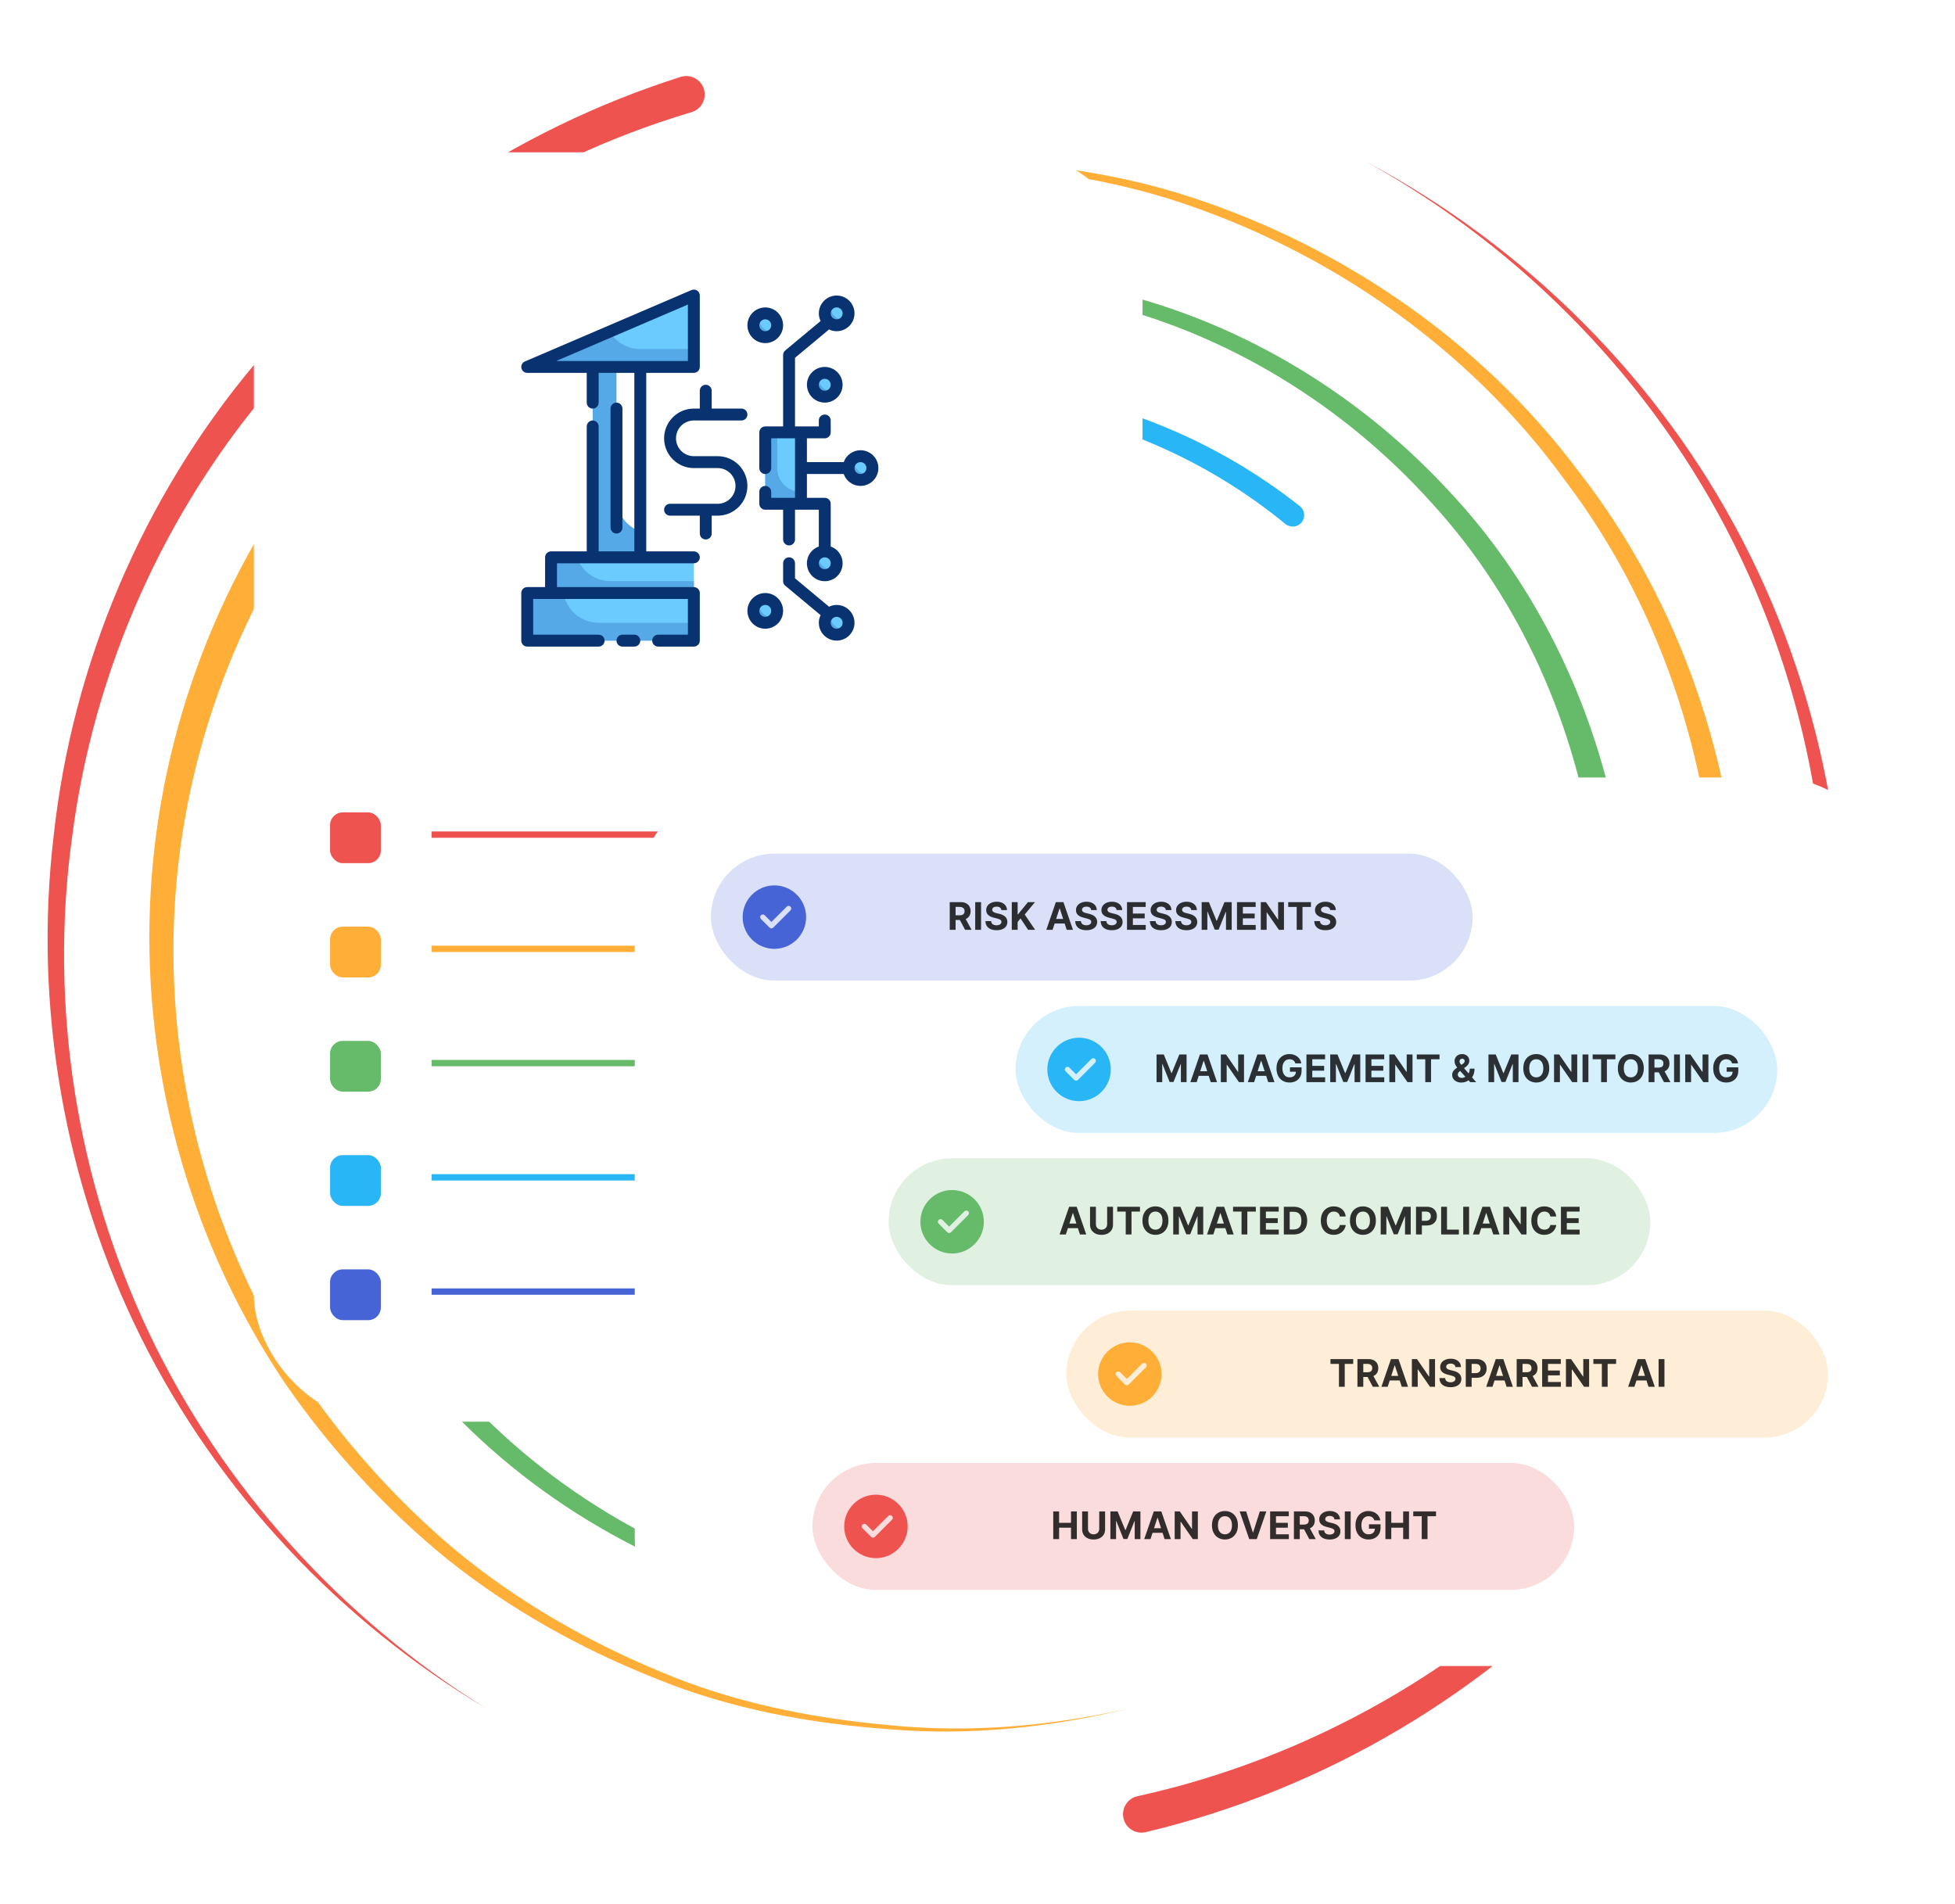 <svg width="616" height="600" viewBox="0 0 616 600" fill="none" xmlns="http://www.w3.org/2000/svg">
<path d="M217.859 35.36C167.305 50.388 121.223 80.321 86.726 120.563C51.953 160.602 29.387 211.2 22.684 264.047C15.437 316.852 24.07 371.786 47.019 420.172C70.039 468.571 107.48 509.997 153.223 538.376C106.98 510.836 68.547 469.926 44.414 421.442C20.344 372.973 10.5 317.36 16.914 263.336C22.781 209.262 44.941 156.891 80.059 114.95C114.875 72.809 162.043 40.856 214.48 24.235C217.539 23.258 220.809 24.958 221.777 28.012C222.754 31.083 221.055 34.34 217.988 35.321C217.969 35.321 217.891 35.348 217.859 35.36Z" fill="#EF5350"/>
<path d="M358.469 566.001C412.715 554.086 463.176 525.321 501.262 484.489C539.687 443.93 564.805 391.012 572.605 335.497C580.976 279.977 571.531 221.931 546.394 171.455C521.269 120.916 480.156 78.513 430.574 51.032C480.613 77.653 522.726 119.502 548.984 170.127C575.254 220.689 585.93 279.469 578.379 336.266C571.379 393.075 546.582 447.876 507.684 490.387C469.141 533.153 417.383 563.961 361.016 577.34C357.891 578.083 354.758 576.161 354.016 573.036C353.269 569.911 355.207 566.774 358.332 566.032C358.351 566.02 358.437 566.012 358.469 566.001Z" fill="#EF5350"/>
<path d="M103.965 153.384C73.957 192.627 56.523 241.377 54.797 290.994C53.047 340.63 66.725 390.689 93.808 432.642C107.565 453.447 124.309 472.252 143.418 488.384C162.707 504.353 184.601 516.99 207.715 526.611C230.809 536.521 255.769 541.455 280.715 543.677C305.762 546.15 331.164 543.923 355.715 538.377C331.262 544.334 305.832 547.017 280.625 544.951C255.516 543.142 230.266 538.611 206.777 528.994C183.262 519.673 160.859 507.252 140.996 491.377C121.309 475.322 103.945 456.462 89.531 435.466C61.163 393.13 46.163 341.978 47.108 290.767C48.016 239.587 65.175 188.669 95.761 147.252C97.433 144.966 100.636 144.47 102.922 146.138C105.207 147.81 105.703 151.013 104.031 153.298C104.023 153.318 103.975 153.377 103.965 153.384Z" fill="#FFAE37"/>
<path d="M494.836 438.662C524.883 397.49 541.476 346.47 540.957 295.212C540.5 244.06 524.348 192.642 493.203 151.494C462.961 109.685 418.555 78.74 369.316 62.947C344.559 55.134 318.601 52.134 292.684 51.736C266.738 52.068 240.801 56.47 216.172 64.873C240.652 56.06 266.582 51.216 292.656 50.459C318.699 50.427 344.922 53.005 370.059 60.498C420.059 75.623 465.723 106.255 497.305 148.416C529.766 189.9 547.312 242.38 548.633 295.127C550.039 347.959 533.789 401.201 503.176 444.619C501.555 446.931 498.351 447.498 496.035 445.877C493.723 444.255 493.152 441.06 494.773 438.74C494.797 438.728 494.824 438.677 494.836 438.662Z" fill="#FFAE37"/>
<path d="M91.504 298.115C91.648 320.017 94.902 341.873 101.426 362.822C107.805 383.853 118.437 403.435 131.211 421.279C156.726 457.244 194.68 483.767 236.641 497.49C278.894 510.369 325.391 510.615 367.461 495.83C409.68 481.677 446.726 453.064 472.285 416.431C447.336 453.474 410.613 482.888 368.184 497.888C325.918 513.513 278.73 514.119 235.359 501.669C192.285 488.377 152.883 461.834 125.937 425.173C112.461 407.002 101.141 386.912 94.172 365.212C87.031 343.599 83.281 320.923 82.766 298.115C82.715 295.701 84.629 293.701 87.043 293.65C89.453 293.591 91.457 295.505 91.504 297.919C91.504 297.935 91.504 297.947 91.504 297.966V298.115Z" fill="#66BB6A"/>
<path d="M502.336 269.978C496.641 229.041 479.309 189.287 451.113 158.494C423.309 127.576 386.133 104.666 345.305 95.205C304.668 85.076 260.898 87.908 221.543 102.81C201.914 110.377 183.43 120.916 166.758 133.837C150.226 146.931 135.613 162.478 123.469 179.794C135.312 162.283 149.68 146.431 166.074 132.986C182.598 119.705 201.047 108.767 220.754 100.767C260.254 85.037 304.629 81.337 346.289 90.947C388.152 99.9 426.738 122.681 455.945 154.08C485.566 185.33 504.348 226.201 510.996 268.794C511.367 271.177 509.734 273.416 507.351 273.787C504.973 274.158 502.734 272.529 502.363 270.142C502.363 270.127 502.351 270.103 502.351 270.095L502.336 269.978Z" fill="#66BB6A"/>
<path d="M163.508 403.552C186.465 433.377 219.59 455.377 256.269 464.685C292.922 474.236 332.684 470.869 367.598 455.916C402.629 440.955 431.98 413.662 450.652 380.349C468.75 346.755 476.035 307.095 469.875 269.119C476.633 306.99 470.012 346.97 452.246 381.209C433.918 415.154 404.59 443.377 369.062 459.224C333.652 475.044 292.93 479.197 254.961 469.951C216.973 460.935 182.234 438.716 157.82 408.013C156.57 406.462 156.824 404.185 158.379 402.935C159.941 401.685 162.219 401.931 163.469 403.494C163.476 403.502 163.496 403.544 163.508 403.552Z" fill="#29B6F6"/>
<path d="M405.019 165.115C380.281 144.822 349.734 131.455 317.766 127.603C285.898 124.048 252.617 128.408 223.469 142.564C208.711 149.197 195.105 158.306 182.949 168.994C170.527 179.451 160.09 192.127 151.223 205.701C133.34 232.947 124.133 265.459 123.469 298.115C123.523 265.459 132.141 232.595 149.687 204.736C158.398 190.857 168.738 177.822 181.141 166.97C193.293 155.896 206.973 146.353 221.902 139.302C251.406 124.302 285.461 119.138 318.391 122.212C351.434 125.576 383.398 138.806 409.559 159.49C411.133 160.72 411.394 162.998 410.156 164.568C408.926 166.13 406.648 166.392 405.078 165.154C405.066 165.142 405.039 165.127 405.019 165.115Z" fill="#29B6F6"/>
<g filter="url(#filter0_d_2526_8871)">
<rect x="80" y="40" width="280" height="400" rx="40" fill="white"/>
<rect x="104" y="392" width="16" height="16" rx="4" fill="#4764D7"/>
<line x1="136" y1="399" x2="336" y2="399" stroke="#4764D7" stroke-width="2"/>
<rect x="104" y="356" width="16" height="16" rx="4" fill="#29B6F6"/>
<line x1="136" y1="363" x2="336" y2="363" stroke="#29B6F6" stroke-width="2"/>
<rect x="104" y="320" width="16" height="16" rx="4" fill="#66BB6A"/>
<line x1="136" y1="327" x2="336" y2="327" stroke="#66BB6A" stroke-width="2"/>
<rect x="104" y="284" width="16" height="16" rx="4" fill="#FFAE37"/>
<line x1="136" y1="291" x2="336" y2="291" stroke="#FFAE37" stroke-width="2"/>
<rect x="104" y="248" width="16" height="16" rx="4" fill="#EF5350"/>
<line x1="136" y1="255" x2="336" y2="255" stroke="#EF5350" stroke-width="2"/>
<path d="M166.125 178.875H218.625V193.875H166.125V178.875Z" fill="#6BCBFF"/>
<path d="M173.625 167.625H218.625V178.875H173.625V167.625Z" fill="#6BCBFF"/>
<path d="M218.625 85.124L166.125 107.625H218.625V85.124Z" fill="#6BCBFF"/>
<path d="M186.75 107.625H201.75V167.625H186.75V107.625Z" fill="white"/>
<path d="M218.625 188.25V193.875H166.125V178.875H177.544C177.983 181.496 179.338 183.876 181.366 185.593C183.395 187.309 185.967 188.251 188.625 188.25H218.625Z" fill="#55A9E6"/>
<path d="M218.625 175.125V178.875H173.625V167.625H181.781C182.552 169.819 183.985 171.719 185.883 173.063C187.781 174.407 190.05 175.127 192.375 175.125H218.625Z" fill="#55A9E6"/>
<path d="M218.625 102V107.625H166.125L192.094 96.506C193.089 98.18 194.502 99.567 196.195 100.53C197.888 101.493 199.802 102 201.75 102H218.625Z" fill="#55A9E6"/>
<path d="M201.75 159.468V167.625H186.75V107.625H194.25V148.875C194.248 151.2 194.968 153.469 196.312 155.367C197.655 157.265 199.556 158.698 201.75 159.468Z" fill="#55A9E6"/>
<path d="M259.875 117C261.946 117 263.625 115.321 263.625 113.25C263.625 111.178 261.946 109.5 259.875 109.5C257.804 109.5 256.125 111.178 256.125 113.25C256.125 115.321 257.804 117 259.875 117Z" fill="#6BCBFF"/>
<path d="M241.125 98.249C243.196 98.249 244.875 96.571 244.875 94.499C244.875 92.428 243.196 90.749 241.125 90.749C239.054 90.749 237.375 92.428 237.375 94.499C237.375 96.571 239.054 98.249 241.125 98.249Z" fill="#6BCBFF"/>
<path d="M241.125 188.25C243.196 188.25 244.875 186.571 244.875 184.5C244.875 182.428 243.196 180.75 241.125 180.75C239.054 180.75 237.375 182.428 237.375 184.5C237.375 186.571 239.054 188.25 241.125 188.25Z" fill="#6BCBFF"/>
<path d="M271.125 143.25C273.196 143.25 274.875 141.571 274.875 139.5C274.875 137.428 273.196 135.75 271.125 135.75C269.054 135.75 267.375 137.428 267.375 139.5C267.375 141.571 269.054 143.25 271.125 143.25Z" fill="#6BCBFF"/>
<path d="M259.875 173.25C261.946 173.25 263.625 171.571 263.625 169.5C263.625 167.428 261.946 165.75 259.875 165.75C257.804 165.75 256.125 167.428 256.125 169.5C256.125 171.571 257.804 173.25 259.875 173.25Z" fill="#6BCBFF"/>
<path d="M263.287 114.787C263.04 115.343 262.661 115.831 262.184 116.208C261.706 116.584 261.144 116.84 260.545 116.951C259.947 117.062 259.331 117.025 258.749 116.845C258.168 116.665 257.64 116.346 257.209 115.915C256.779 115.485 256.46 114.956 256.279 114.375C256.099 113.794 256.063 113.177 256.174 112.579C256.285 111.981 256.54 111.418 256.917 110.941C257.294 110.463 257.781 110.084 258.337 109.837C258.111 110.318 257.996 110.843 258 111.374C258 112.369 258.395 113.323 259.098 114.026C259.802 114.729 260.755 115.124 261.75 115.124C262.281 115.129 262.807 115.013 263.287 114.787Z" fill="#55A9E6"/>
<path d="M244.537 96.037C244.29 96.593 243.911 97.081 243.434 97.457C242.956 97.835 242.394 98.09 241.795 98.201C241.197 98.312 240.581 98.275 239.999 98.095C239.418 97.915 238.89 97.596 238.459 97.165C238.029 96.735 237.71 96.206 237.529 95.625C237.349 95.044 237.313 94.427 237.424 93.829C237.535 93.231 237.79 92.668 238.167 92.191C238.544 91.713 239.031 91.334 239.587 91.087C239.361 91.568 239.246 92.093 239.25 92.624C239.25 93.619 239.645 94.573 240.348 95.276C241.052 95.979 242.005 96.374 243 96.374C243.531 96.379 244.057 96.263 244.537 96.037Z" fill="#55A9E6"/>
<path d="M244.537 186.037C244.29 186.593 243.911 187.081 243.434 187.458C242.956 187.834 242.394 188.09 241.795 188.201C241.197 188.312 240.581 188.275 239.999 188.095C239.418 187.915 238.89 187.596 238.459 187.165C238.029 186.735 237.71 186.206 237.529 185.625C237.349 185.044 237.313 184.427 237.424 183.829C237.535 183.231 237.79 182.668 238.167 182.191C238.544 181.713 239.031 181.334 239.587 181.087C239.361 181.568 239.246 182.093 239.25 182.624C239.25 183.619 239.645 184.573 240.348 185.276C241.052 185.979 242.005 186.374 243 186.374C243.531 186.379 244.057 186.263 244.537 186.037Z" fill="#55A9E6"/>
<path d="M274.537 141.037C274.29 141.593 273.911 142.081 273.434 142.458C272.956 142.834 272.394 143.09 271.795 143.201C271.197 143.312 270.581 143.275 269.999 143.095C269.418 142.915 268.89 142.596 268.459 142.165C268.029 141.735 267.71 141.206 267.529 140.625C267.349 140.044 267.313 139.427 267.424 138.829C267.535 138.231 267.79 137.668 268.167 137.191C268.544 136.713 269.031 136.334 269.587 136.087C269.361 136.568 269.246 137.093 269.25 137.624C269.25 138.619 269.645 139.573 270.348 140.276C271.052 140.979 272.005 141.374 273 141.374C273.531 141.379 274.057 141.263 274.537 141.037Z" fill="#55A9E6"/>
<path d="M263.287 171.037C263.04 171.593 262.661 172.081 262.184 172.458C261.706 172.834 261.144 173.09 260.545 173.201C259.947 173.312 259.331 173.275 258.749 173.095C258.168 172.915 257.64 172.596 257.209 172.165C256.779 171.735 256.46 171.206 256.279 170.625C256.099 170.044 256.063 169.427 256.174 168.829C256.285 168.231 256.54 167.668 256.917 167.191C257.294 166.713 257.781 166.334 258.337 166.087C258.111 166.568 257.996 167.093 258 167.624C258 168.619 258.395 169.573 259.098 170.276C259.802 170.979 260.755 171.374 261.75 171.374C262.281 171.379 262.807 171.263 263.287 171.037Z" fill="#55A9E6"/>
<path d="M241.125 128.25H252.375V150.75H241.125V128.25Z" fill="#6BCBFF"/>
<path d="M252.375 147V150.75H241.125V128.25H244.875V139.5C244.875 141.489 245.665 143.396 247.072 144.803C248.478 146.209 250.386 147 252.375 147Z" fill="#55A9E6"/>
<path d="M263.625 192C265.696 192 267.375 190.321 267.375 188.25C267.375 186.178 265.696 184.5 263.625 184.5C261.554 184.5 259.875 186.178 259.875 188.25C259.875 190.321 261.554 192 263.625 192Z" fill="#6BCBFF"/>
<path d="M267.037 189.787C266.79 190.343 266.411 190.831 265.934 191.208C265.456 191.584 264.894 191.84 264.295 191.951C263.697 192.062 263.081 192.025 262.499 191.845C261.918 191.665 261.39 191.346 260.959 190.915C260.529 190.485 260.21 189.956 260.029 189.375C259.849 188.794 259.813 188.177 259.924 187.579C260.035 186.981 260.29 186.418 260.667 185.941C261.044 185.463 261.531 185.084 262.087 184.837C261.861 185.318 261.746 185.843 261.75 186.374C261.75 187.369 262.145 188.323 262.848 189.026C263.552 189.729 264.505 190.124 265.5 190.124C266.031 190.129 266.557 190.013 267.037 189.787Z" fill="#55A9E6"/>
<path d="M263.625 94.499C265.696 94.499 267.375 92.821 267.375 90.749C267.375 88.678 265.696 86.999 263.625 86.999C261.554 86.999 259.875 88.678 259.875 90.749C259.875 92.821 261.554 94.499 263.625 94.499Z" fill="#6BCBFF"/>
<path d="M267.037 92.287C266.79 92.843 266.411 93.331 265.934 93.707C265.456 94.085 264.894 94.34 264.295 94.451C263.697 94.562 263.081 94.525 262.499 94.345C261.918 94.165 261.39 93.846 260.959 93.415C260.529 92.985 260.21 92.456 260.029 91.875C259.849 91.294 259.813 90.677 259.924 90.079C260.035 89.481 260.29 88.918 260.667 88.441C261.044 87.963 261.531 87.584 262.087 87.337C261.861 87.818 261.746 88.343 261.75 88.874C261.75 89.869 262.145 90.823 262.848 91.526C263.552 92.229 264.505 92.624 265.5 92.624C266.031 92.629 266.557 92.513 267.037 92.287Z" fill="#55A9E6"/>
<path d="M199.875 191.999H196.125C195.628 191.999 195.151 192.197 194.799 192.548C194.448 192.9 194.25 193.377 194.25 193.874C194.25 194.371 194.448 194.848 194.799 195.2C195.151 195.551 195.628 195.749 196.125 195.749H199.875C200.372 195.749 200.849 195.551 201.201 195.2C201.552 194.848 201.75 194.371 201.75 193.874C201.75 193.377 201.552 192.9 201.201 192.548C200.849 192.197 200.372 191.999 199.875 191.999Z" fill="#093370"/>
<path d="M218.625 169.499C219.122 169.499 219.599 169.302 219.951 168.95C220.302 168.598 220.5 168.121 220.5 167.624C220.5 167.127 220.302 166.65 219.951 166.298C219.599 165.947 219.122 165.749 218.625 165.749H203.625V109.499H218.625C219.122 109.499 219.599 109.302 219.951 108.95C220.302 108.598 220.5 108.121 220.5 107.624V85.124C220.5 84.814 220.423 84.509 220.276 84.236C220.128 83.963 219.916 83.73 219.657 83.559C219.398 83.389 219.101 83.285 218.792 83.257C218.483 83.23 218.172 83.279 217.887 83.401L165.387 105.901C164.99 106.072 164.665 106.374 164.465 106.756C164.265 107.139 164.204 107.578 164.29 108.001C164.377 108.424 164.607 108.804 164.941 109.076C165.275 109.349 165.694 109.499 166.125 109.499H184.875V118.874C184.875 119.371 185.073 119.848 185.424 120.2C185.776 120.552 186.253 120.749 186.75 120.749C187.247 120.749 187.724 120.552 188.076 120.2C188.427 119.848 188.625 119.371 188.625 118.874V109.499H199.875V165.749H188.625V126.374C188.625 125.877 188.427 125.4 188.076 125.048C187.724 124.697 187.247 124.499 186.75 124.499C186.253 124.499 185.776 124.697 185.424 125.048C185.073 125.4 184.875 125.877 184.875 126.374V165.749H173.625C173.128 165.749 172.651 165.947 172.299 166.298C171.948 166.65 171.75 167.127 171.75 167.624V176.999H166.125C165.628 176.999 165.151 177.197 164.799 177.548C164.448 177.9 164.25 178.377 164.25 178.874V193.874C164.25 194.371 164.448 194.848 164.799 195.2C165.151 195.552 165.628 195.749 166.125 195.749H188.625C189.122 195.749 189.599 195.552 189.951 195.2C190.302 194.848 190.5 194.371 190.5 193.874C190.5 193.377 190.302 192.9 189.951 192.548C189.599 192.197 189.122 191.999 188.625 191.999H168V180.749H216.75V191.999H207.375C206.878 191.999 206.401 192.197 206.049 192.548C205.698 192.9 205.5 193.377 205.5 193.874C205.5 194.371 205.698 194.848 206.049 195.2C206.401 195.552 206.878 195.749 207.375 195.749H218.625C219.122 195.749 219.599 195.552 219.951 195.2C220.302 194.848 220.5 194.371 220.5 193.874V178.874C220.5 178.377 220.302 177.9 219.951 177.548C219.599 177.197 219.122 176.999 218.625 176.999H175.5V169.499H218.625ZM175.266 105.749L216.75 87.967V105.749H175.266Z" fill="#093370"/>
<path d="M226.125 135.749H218.625C217.133 135.749 215.702 135.156 214.648 134.101C213.593 133.047 213 131.616 213 130.124C213 128.632 213.593 127.201 214.648 126.147C215.702 125.092 217.133 124.499 218.625 124.499H233.625C234.122 124.499 234.599 124.301 234.951 123.95C235.302 123.598 235.5 123.121 235.5 122.624C235.5 122.127 235.302 121.65 234.951 121.298C234.599 120.947 234.122 120.749 233.625 120.749H224.25V115.124C224.25 114.627 224.052 114.15 223.701 113.798C223.349 113.447 222.872 113.249 222.375 113.249C221.878 113.249 221.401 113.447 221.049 113.798C220.698 114.15 220.5 114.627 220.5 115.124V120.749H218.625C216.139 120.749 213.754 121.737 211.996 123.495C210.238 125.253 209.25 127.638 209.25 130.124C209.25 132.61 210.238 134.995 211.996 136.753C213.754 138.511 216.139 139.499 218.625 139.499H226.125C227.617 139.499 229.048 140.092 230.102 141.147C231.157 142.201 231.75 143.632 231.75 145.124C231.75 146.616 231.157 148.047 230.102 149.101C229.048 150.156 227.617 150.749 226.125 150.749H211.125C210.628 150.749 210.151 150.947 209.799 151.298C209.448 151.65 209.25 152.127 209.25 152.624C209.25 153.121 209.448 153.598 209.799 153.95C210.151 154.301 210.628 154.499 211.125 154.499H220.5V160.124C220.5 160.621 220.698 161.098 221.049 161.45C221.401 161.801 221.878 161.999 222.375 161.999C222.872 161.999 223.349 161.801 223.701 161.45C224.052 161.098 224.25 160.621 224.25 160.124V154.499H226.125C228.611 154.499 230.996 153.511 232.754 151.753C234.512 149.995 235.5 147.61 235.5 145.124C235.5 142.638 234.512 140.253 232.754 138.495C230.996 136.737 228.611 135.749 226.125 135.749Z" fill="#093370"/>
<path d="M196.125 158.249V120.749C196.125 120.252 195.927 119.775 195.576 119.423C195.224 119.072 194.747 118.874 194.25 118.874C193.753 118.874 193.276 119.072 192.924 119.423C192.573 119.775 192.375 120.252 192.375 120.749V158.249C192.375 158.746 192.573 159.223 192.924 159.575C193.276 159.926 193.753 160.124 194.25 160.124C194.747 160.124 195.224 159.926 195.576 159.575C195.927 159.223 196.125 158.746 196.125 158.249Z" fill="#093370"/>
<path d="M254.25 113.249C254.25 114.362 254.58 115.449 255.198 116.374C255.816 117.299 256.695 118.02 257.722 118.446C258.75 118.872 259.881 118.983 260.972 118.766C262.064 118.549 263.066 118.013 263.852 117.226C264.639 116.44 265.175 115.438 265.392 114.346C265.609 113.255 265.498 112.124 265.072 111.096C264.646 110.069 263.925 109.19 263 108.572C262.075 107.954 260.988 107.624 259.875 107.624C258.383 107.624 256.952 108.217 255.898 109.272C254.843 110.326 254.25 111.757 254.25 113.249ZM261.75 113.249C261.75 113.62 261.64 113.982 261.434 114.291C261.228 114.599 260.935 114.839 260.593 114.981C260.25 115.123 259.873 115.16 259.509 115.088C259.145 115.016 258.811 114.837 258.549 114.575C258.287 114.313 258.108 113.979 258.036 113.615C257.964 113.251 258.001 112.874 258.143 112.531C258.285 112.189 258.525 111.896 258.833 111.69C259.142 111.484 259.504 111.374 259.875 111.374C260.372 111.374 260.849 111.572 261.201 111.923C261.552 112.275 261.75 112.752 261.75 113.249Z" fill="#093370"/>
<path d="M241.125 100.124C242.238 100.124 243.325 99.794 244.25 99.176C245.175 98.558 245.896 97.68 246.322 96.652C246.748 95.624 246.859 94.493 246.642 93.402C246.425 92.311 245.889 91.308 245.102 90.522C244.316 89.735 243.314 89.199 242.222 88.982C241.131 88.765 240 88.876 238.972 89.302C237.945 89.728 237.066 90.449 236.448 91.374C235.83 92.299 235.5 93.386 235.5 94.499C235.5 95.991 236.093 97.422 237.148 98.477C238.202 99.531 239.633 100.124 241.125 100.124ZM241.125 92.624C241.496 92.624 241.858 92.734 242.167 92.94C242.475 93.146 242.715 93.439 242.857 93.781C242.999 94.124 243.036 94.501 242.964 94.865C242.892 95.228 242.713 95.563 242.451 95.825C242.189 96.087 241.855 96.266 241.491 96.338C241.127 96.41 240.75 96.373 240.407 96.231C240.065 96.089 239.772 95.849 239.566 95.541C239.36 95.232 239.25 94.87 239.25 94.499C239.25 94.002 239.448 93.525 239.799 93.173C240.151 92.822 240.628 92.624 241.125 92.624Z" fill="#093370"/>
<path d="M241.125 178.874C240.012 178.874 238.925 179.204 238 179.822C237.075 180.44 236.354 181.319 235.928 182.346C235.502 183.374 235.391 184.505 235.608 185.596C235.825 186.688 236.361 187.69 237.148 188.476C237.934 189.263 238.936 189.799 240.028 190.016C241.119 190.233 242.25 190.122 243.278 189.696C244.305 189.27 245.184 188.549 245.802 187.624C246.42 186.699 246.75 185.612 246.75 184.499C246.75 183.007 246.157 181.576 245.102 180.522C244.048 179.467 242.617 178.874 241.125 178.874ZM241.125 186.374C240.754 186.374 240.392 186.264 240.083 186.058C239.775 185.852 239.535 185.559 239.393 185.217C239.251 184.874 239.214 184.497 239.286 184.133C239.358 183.77 239.537 183.435 239.799 183.173C240.061 182.911 240.395 182.732 240.759 182.66C241.123 182.588 241.5 182.625 241.843 182.767C242.185 182.909 242.478 183.149 242.684 183.457C242.89 183.766 243 184.128 243 184.499C243 184.996 242.802 185.473 242.451 185.825C242.099 186.176 241.622 186.374 241.125 186.374Z" fill="#093370"/>
<path d="M271.125 133.874C269.966 133.879 268.836 134.242 267.891 134.913C266.946 135.584 266.231 136.531 265.845 137.624H254.25V130.124H259.875C260.372 130.124 260.849 129.926 261.201 129.575C261.552 129.223 261.75 128.746 261.75 128.249V124.499C261.75 124.002 261.552 123.525 261.201 123.173C260.849 122.822 260.372 122.624 259.875 122.624C259.378 122.624 258.901 122.822 258.549 123.173C258.198 123.525 258 124.002 258 124.499V126.374H250.5V104.753L261.077 95.94C261.117 95.895 261.155 95.847 261.19 95.797C261.947 96.172 262.78 96.369 263.625 96.374C264.738 96.374 265.825 96.044 266.75 95.426C267.675 94.808 268.396 93.93 268.822 92.902C269.248 91.874 269.359 90.743 269.142 89.652C268.925 88.561 268.389 87.558 267.602 86.772C266.816 85.985 265.814 85.449 264.722 85.232C263.631 85.015 262.5 85.126 261.472 85.552C260.445 85.978 259.566 86.699 258.948 87.624C258.33 88.549 258 89.636 258 90.749C258.004 91.582 258.196 92.404 258.56 93.154L247.425 102.433C247.214 102.609 247.044 102.829 246.927 103.078C246.81 103.327 246.75 103.599 246.75 103.874V126.374H241.125C240.628 126.374 240.151 126.572 239.799 126.923C239.448 127.275 239.25 127.752 239.25 128.249V139.499C239.25 139.996 239.448 140.473 239.799 140.825C240.151 141.176 240.628 141.374 241.125 141.374C241.622 141.374 242.099 141.176 242.451 140.825C242.802 140.473 243 139.996 243 139.499V130.124H250.5V148.874H243V146.999C243 146.502 242.802 146.025 242.451 145.673C242.099 145.322 241.622 145.124 241.125 145.124C240.628 145.124 240.151 145.322 239.799 145.673C239.448 146.025 239.25 146.502 239.25 146.999V150.749C239.25 151.246 239.448 151.723 239.799 152.075C240.151 152.426 240.628 152.624 241.125 152.624H246.75V161.999C246.75 162.496 246.948 162.973 247.299 163.325C247.651 163.676 248.128 163.874 248.625 163.874C249.122 163.874 249.599 163.676 249.951 163.325C250.302 162.973 250.5 162.496 250.5 161.999V152.624H258V164.219C256.749 164.661 255.695 165.531 255.023 166.676C254.352 167.82 254.107 169.165 254.331 170.473C254.555 171.781 255.235 172.967 256.249 173.822C257.264 174.678 258.548 175.147 259.875 175.147C261.202 175.147 262.486 174.678 263.501 173.822C264.515 172.967 265.195 171.781 265.419 170.473C265.643 169.165 265.398 167.82 264.727 166.676C264.055 165.531 263.001 164.661 261.75 164.219V150.749C261.75 150.252 261.552 149.775 261.201 149.423C260.849 149.072 260.372 148.874 259.875 148.874H254.25V141.374H265.845C266.189 142.347 266.794 143.207 267.594 143.859C268.394 144.511 269.358 144.931 270.381 145.071C271.403 145.212 272.445 145.069 273.391 144.657C274.338 144.245 275.153 143.581 275.747 142.737C276.341 141.893 276.692 140.902 276.76 139.872C276.829 138.842 276.613 137.813 276.135 136.898C275.658 135.983 274.938 135.216 274.054 134.683C273.171 134.15 272.157 133.87 271.125 133.874ZM263.625 88.874C263.996 88.874 264.358 88.984 264.667 89.19C264.975 89.396 265.215 89.689 265.357 90.031C265.499 90.374 265.536 90.751 265.464 91.115C265.392 91.478 265.213 91.813 264.951 92.075C264.689 92.337 264.355 92.516 263.991 92.588C263.627 92.66 263.25 92.623 262.907 92.481C262.565 92.339 262.272 92.099 262.066 91.791C261.86 91.482 261.75 91.12 261.75 90.749C261.75 90.252 261.948 89.775 262.299 89.423C262.651 89.072 263.128 88.874 263.625 88.874ZM259.875 171.374C259.504 171.374 259.142 171.264 258.833 171.058C258.525 170.852 258.285 170.559 258.143 170.217C258.001 169.874 257.964 169.497 258.036 169.133C258.108 168.77 258.287 168.435 258.549 168.173C258.811 167.911 259.145 167.732 259.509 167.66C259.873 167.588 260.25 167.625 260.593 167.767C260.935 167.909 261.228 168.149 261.434 168.457C261.64 168.766 261.75 169.128 261.75 169.499C261.75 169.996 261.552 170.473 261.201 170.825C260.849 171.176 260.372 171.374 259.875 171.374ZM271.125 141.374C270.754 141.374 270.392 141.264 270.083 141.058C269.775 140.852 269.535 140.559 269.393 140.217C269.251 139.874 269.214 139.497 269.286 139.133C269.358 138.77 269.537 138.435 269.799 138.173C270.061 137.911 270.395 137.732 270.759 137.66C271.123 137.588 271.5 137.625 271.843 137.767C272.185 137.909 272.478 138.149 272.684 138.457C272.89 138.766 273 139.128 273 139.499C273 139.996 272.802 140.473 272.451 140.825C272.099 141.176 271.622 141.374 271.125 141.374Z" fill="#093370"/>
<path d="M263.625 182.624C262.78 182.629 261.947 182.826 261.19 183.201C261.148 183.156 261.124 183.1 261.077 183.058L250.5 174.245V169.499C250.5 169.002 250.302 168.525 249.951 168.173C249.599 167.822 249.122 167.624 248.625 167.624C248.128 167.624 247.651 167.822 247.299 168.173C246.948 168.525 246.75 169.002 246.75 169.499V175.124C246.75 175.399 246.81 175.671 246.927 175.92C247.044 176.169 247.214 176.389 247.425 176.565L258.56 185.844C258.196 186.594 258.004 187.416 258 188.249C258 189.362 258.33 190.449 258.948 191.374C259.566 192.299 260.445 193.02 261.472 193.446C262.5 193.872 263.631 193.983 264.722 193.766C265.814 193.549 266.816 193.013 267.602 192.226C268.389 191.44 268.925 190.438 269.142 189.346C269.359 188.255 269.248 187.124 268.822 186.096C268.396 185.069 267.675 184.19 266.75 183.572C265.825 182.954 264.738 182.624 263.625 182.624ZM263.625 190.124C263.254 190.124 262.892 190.014 262.583 189.808C262.275 189.602 262.035 189.309 261.893 188.967C261.751 188.624 261.714 188.247 261.786 187.883C261.858 187.52 262.037 187.185 262.299 186.923C262.561 186.661 262.895 186.482 263.259 186.41C263.623 186.338 264 186.375 264.343 186.517C264.685 186.659 264.978 186.899 265.184 187.207C265.39 187.516 265.5 187.878 265.5 188.249C265.5 188.746 265.302 189.223 264.951 189.575C264.599 189.926 264.122 190.124 263.625 190.124Z" fill="#093370"/>
</g>
<g filter="url(#filter1_d_2526_8871)">
<rect x="200" y="240" width="400" height="280" rx="40" fill="white"/>
<g clip-path="url(#clip0_2526_8871)">
<rect opacity="0.2" x="224" y="264" width="240" height="40" fill="#4764D7"/>
<path fill-rule="evenodd" clip-rule="evenodd" d="M234 284C234 278.486 238.486 274 244 274C249.514 274 254 278.486 254 284C254 289.514 249.514 294 244 294C238.486 294 234 289.514 234 284ZM243.652 287.297L249.068 281.881C249.394 281.555 249.394 281.028 249.068 280.703C248.742 280.377 248.216 280.377 247.89 280.703L243.062 285.53L240.943 283.411C240.617 283.085 240.091 283.085 239.765 283.411C239.439 283.737 239.439 284.263 239.765 284.589L242.473 287.297C242.636 287.46 242.849 287.542 243.062 287.542C243.276 287.542 243.489 287.46 243.652 287.297Z" fill="#4764D7"/>
<path d="M299.253 288V279.273H302.696C303.355 279.273 303.917 279.391 304.383 279.626C304.852 279.859 305.209 280.19 305.453 280.619C305.7 281.045 305.824 281.547 305.824 282.124C305.824 282.703 305.699 283.202 305.449 283.619C305.199 284.034 304.836 284.352 304.362 284.574C303.89 284.795 303.319 284.906 302.649 284.906H300.344V283.423H302.351C302.703 283.423 302.996 283.375 303.229 283.278C303.461 283.182 303.635 283.037 303.748 282.844C303.865 282.651 303.923 282.411 303.923 282.124C303.923 281.834 303.865 281.589 303.748 281.391C303.635 281.192 303.46 281.041 303.224 280.939C302.991 280.834 302.697 280.781 302.342 280.781H301.098V288H299.253ZM303.966 284.028L306.135 288H304.098L301.976 284.028H303.966ZM309.123 279.273V288H307.278V279.273H309.123ZM315.525 281.783C315.491 281.439 315.345 281.172 315.086 280.982C314.828 280.791 314.477 280.696 314.034 280.696C313.733 280.696 313.478 280.739 313.271 280.824C313.064 280.906 312.905 281.021 312.794 281.169C312.686 281.317 312.632 281.484 312.632 281.672C312.626 281.828 312.659 281.964 312.73 282.081C312.804 282.197 312.905 282.298 313.032 282.384C313.16 282.466 313.308 282.538 313.476 282.601C313.643 282.661 313.822 282.712 314.013 282.754L314.797 282.942C315.177 283.027 315.527 283.141 315.845 283.283C316.163 283.425 316.439 283.599 316.672 283.807C316.905 284.014 317.085 284.259 317.213 284.54C317.344 284.821 317.41 285.143 317.413 285.507C317.41 286.041 317.274 286.504 317.004 286.896C316.737 287.286 316.351 287.588 315.845 287.804C315.342 288.017 314.736 288.124 314.025 288.124C313.321 288.124 312.707 288.016 312.184 287.8C311.665 287.584 311.258 287.264 310.966 286.841C310.676 286.415 310.524 285.888 310.51 285.26H312.295C312.315 285.553 312.399 285.797 312.547 285.993C312.697 286.186 312.897 286.332 313.147 286.432C313.4 286.528 313.686 286.577 314.004 286.577C314.317 286.577 314.588 286.531 314.818 286.44C315.051 286.349 315.231 286.223 315.359 286.061C315.487 285.899 315.551 285.713 315.551 285.503C315.551 285.307 315.493 285.142 315.376 285.009C315.263 284.875 315.095 284.761 314.873 284.668C314.655 284.574 314.386 284.489 314.068 284.412L313.118 284.173C312.382 283.994 311.801 283.714 311.375 283.334C310.949 282.953 310.737 282.44 310.74 281.795C310.737 281.267 310.878 280.805 311.162 280.411C311.449 280.016 311.842 279.707 312.342 279.486C312.842 279.264 313.41 279.153 314.047 279.153C314.694 279.153 315.26 279.264 315.743 279.486C316.228 279.707 316.606 280.016 316.876 280.411C317.146 280.805 317.285 281.263 317.294 281.783H315.525ZM318.804 288V279.273H320.649V283.121H320.764L323.905 279.273H326.117L322.878 283.18L326.155 288H323.948L321.557 284.412L320.649 285.52V288H318.804ZM331.659 288H329.682L332.695 279.273H335.073L338.081 288H336.104L333.918 281.267H333.85L331.659 288ZM331.536 284.57H336.206V286.01H331.536V284.57ZM343.817 281.783C343.783 281.439 343.636 281.172 343.378 280.982C343.119 280.791 342.768 280.696 342.325 280.696C342.024 280.696 341.77 280.739 341.562 280.824C341.355 280.906 341.196 281.021 341.085 281.169C340.977 281.317 340.923 281.484 340.923 281.672C340.918 281.828 340.95 281.964 341.021 282.081C341.095 282.197 341.196 282.298 341.324 282.384C341.452 282.466 341.599 282.538 341.767 282.601C341.935 282.661 342.114 282.712 342.304 282.754L343.088 282.942C343.469 283.027 343.818 283.141 344.136 283.283C344.455 283.425 344.73 283.599 344.963 283.807C345.196 284.014 345.376 284.259 345.504 284.54C345.635 284.821 345.702 285.143 345.705 285.507C345.702 286.041 345.565 286.504 345.295 286.896C345.028 287.286 344.642 287.588 344.136 287.804C343.633 288.017 343.027 288.124 342.317 288.124C341.612 288.124 340.999 288.016 340.476 287.8C339.956 287.584 339.55 287.264 339.257 286.841C338.967 286.415 338.815 285.888 338.801 285.26H340.587C340.607 285.553 340.69 285.797 340.838 285.993C340.989 286.186 341.189 286.332 341.439 286.432C341.692 286.528 341.977 286.577 342.295 286.577C342.608 286.577 342.879 286.531 343.109 286.44C343.342 286.349 343.523 286.223 343.651 286.061C343.778 285.899 343.842 285.713 343.842 285.503C343.842 285.307 343.784 285.142 343.668 285.009C343.554 284.875 343.386 284.761 343.165 284.668C342.946 284.574 342.678 284.489 342.359 284.412L341.409 284.173C340.673 283.994 340.092 283.714 339.666 283.334C339.24 282.953 339.028 282.44 339.031 281.795C339.028 281.267 339.169 280.805 339.453 280.411C339.74 280.016 340.133 279.707 340.633 279.486C341.133 279.264 341.702 279.153 342.338 279.153C342.986 279.153 343.551 279.264 344.034 279.486C344.52 279.707 344.898 280.016 345.168 280.411C345.437 280.805 345.577 281.263 345.585 281.783H343.817ZM351.83 281.783C351.796 281.439 351.65 281.172 351.391 280.982C351.133 280.791 350.782 280.696 350.339 280.696C350.037 280.696 349.783 280.739 349.576 280.824C349.368 280.906 349.209 281.021 349.098 281.169C348.991 281.317 348.937 281.484 348.937 281.672C348.931 281.828 348.964 281.964 349.035 282.081C349.108 282.197 349.209 282.298 349.337 282.384C349.465 282.466 349.613 282.538 349.78 282.601C349.948 282.661 350.127 282.712 350.317 282.754L351.101 282.942C351.482 283.027 351.831 283.141 352.15 283.283C352.468 283.425 352.743 283.599 352.976 283.807C353.209 284.014 353.39 284.259 353.518 284.54C353.648 284.821 353.715 285.143 353.718 285.507C353.715 286.041 353.579 286.504 353.309 286.896C353.042 287.286 352.655 287.588 352.15 287.804C351.647 288.017 351.04 288.124 350.33 288.124C349.625 288.124 349.012 288.016 348.489 287.8C347.969 287.584 347.563 287.264 347.27 286.841C346.981 286.415 346.829 285.888 346.814 285.26H348.6C348.62 285.553 348.704 285.797 348.851 285.993C349.002 286.186 349.202 286.332 349.452 286.432C349.705 286.528 349.991 286.577 350.309 286.577C350.621 286.577 350.893 286.531 351.123 286.44C351.356 286.349 351.536 286.223 351.664 286.061C351.792 285.899 351.856 285.713 351.856 285.503C351.856 285.307 351.797 285.142 351.681 285.009C351.567 284.875 351.4 284.761 351.178 284.668C350.959 284.574 350.691 284.489 350.373 284.412L349.422 284.173C348.687 283.994 348.106 283.714 347.679 283.334C347.253 282.953 347.042 282.44 347.044 281.795C347.042 281.267 347.182 280.805 347.466 280.411C347.753 280.016 348.147 279.707 348.647 279.486C349.147 279.264 349.715 279.153 350.351 279.153C350.999 279.153 351.564 279.264 352.047 279.486C352.533 279.707 352.911 280.016 353.181 280.411C353.451 280.805 353.59 281.263 353.598 281.783H351.83ZM355.109 288V279.273H360.99V280.794H356.954V282.874H360.687V284.395H356.954V286.479H361.007V288H355.109ZM367.341 281.783C367.307 281.439 367.161 281.172 366.902 280.982C366.643 280.791 366.293 280.696 365.849 280.696C365.548 280.696 365.294 280.739 365.087 280.824C364.879 280.906 364.72 281.021 364.609 281.169C364.501 281.317 364.447 281.484 364.447 281.672C364.442 281.828 364.474 281.964 364.545 282.081C364.619 282.197 364.72 282.298 364.848 282.384C364.976 282.466 365.124 282.538 365.291 282.601C365.459 282.661 365.638 282.712 365.828 282.754L366.612 282.942C366.993 283.027 367.342 283.141 367.661 283.283C367.979 283.425 368.254 283.599 368.487 283.807C368.72 284.014 368.901 284.259 369.028 284.54C369.159 284.821 369.226 285.143 369.229 285.507C369.226 286.041 369.09 286.504 368.82 286.896C368.553 287.286 368.166 287.588 367.661 287.804C367.158 288.017 366.551 288.124 365.841 288.124C365.136 288.124 364.523 288.016 364 287.8C363.48 287.584 363.074 287.264 362.781 286.841C362.492 286.415 362.34 285.888 362.325 285.26H364.111C364.131 285.553 364.215 285.797 364.362 285.993C364.513 286.186 364.713 286.332 364.963 286.432C365.216 286.528 365.501 286.577 365.82 286.577C366.132 286.577 366.403 286.531 366.634 286.44C366.867 286.349 367.047 286.223 367.175 286.061C367.303 285.899 367.367 285.713 367.367 285.503C367.367 285.307 367.308 285.142 367.192 285.009C367.078 284.875 366.911 284.761 366.689 284.668C366.47 284.574 366.202 284.489 365.884 284.412L364.933 284.173C364.197 283.994 363.617 283.714 363.19 283.334C362.764 282.953 362.553 282.44 362.555 281.795C362.553 281.267 362.693 280.805 362.977 280.411C363.264 280.016 363.658 279.707 364.158 279.486C364.658 279.264 365.226 279.153 365.862 279.153C366.51 279.153 367.075 279.264 367.558 279.486C368.044 279.707 368.422 280.016 368.692 280.411C368.962 280.805 369.101 281.263 369.109 281.783H367.341ZM375.354 281.783C375.32 281.439 375.174 281.172 374.915 280.982C374.657 280.791 374.306 280.696 373.863 280.696C373.562 280.696 373.307 280.739 373.1 280.824C372.893 280.906 372.733 281.021 372.623 281.169C372.515 281.317 372.461 281.484 372.461 281.672C372.455 281.828 372.488 281.964 372.559 282.081C372.633 282.197 372.733 282.298 372.861 282.384C372.989 282.466 373.137 282.538 373.305 282.601C373.472 282.661 373.651 282.712 373.841 282.754L374.626 282.942C375.006 283.027 375.356 283.141 375.674 283.283C375.992 283.425 376.268 283.599 376.501 283.807C376.733 284.014 376.914 284.259 377.042 284.54C377.172 284.821 377.239 285.143 377.242 285.507C377.239 286.041 377.103 286.504 376.833 286.896C376.566 287.286 376.18 287.588 375.674 287.804C375.171 288.017 374.564 288.124 373.854 288.124C373.15 288.124 372.536 288.016 372.013 287.8C371.493 287.584 371.087 287.264 370.795 286.841C370.505 286.415 370.353 285.888 370.339 285.26H372.124C372.144 285.553 372.228 285.797 372.376 285.993C372.526 286.186 372.726 286.332 372.976 286.432C373.229 286.528 373.515 286.577 373.833 286.577C374.145 286.577 374.417 286.531 374.647 286.44C374.88 286.349 375.06 286.223 375.188 286.061C375.316 285.899 375.38 285.713 375.38 285.503C375.38 285.307 375.322 285.142 375.205 285.009C375.091 284.875 374.924 284.761 374.702 284.668C374.483 284.574 374.215 284.489 373.897 284.412L372.947 284.173C372.211 283.994 371.63 283.714 371.204 283.334C370.778 282.953 370.566 282.44 370.569 281.795C370.566 281.267 370.706 280.805 370.991 280.411C371.278 280.016 371.671 279.707 372.171 279.486C372.671 279.264 373.239 279.153 373.876 279.153C374.523 279.153 375.089 279.264 375.572 279.486C376.057 279.707 376.435 280.016 376.705 280.411C376.975 280.805 377.114 281.263 377.123 281.783H375.354ZM378.633 279.273H380.909L383.312 285.136H383.414L385.818 279.273H388.093V288H386.304V282.32H386.231L383.973 287.957H382.754L380.495 282.298H380.423V288H378.633V279.273ZM389.764 288V279.273H395.644V280.794H391.609V282.874H395.342V284.395H391.609V286.479H395.661V288H389.764ZM404.561 279.273V288H402.967L399.17 282.507H399.106V288H397.261V279.273H398.881L402.648 284.761H402.724V279.273H404.561ZM405.903 280.794V279.273H413.071V280.794H410.399V288H408.575V280.794H405.903ZM419.135 281.783C419.101 281.439 418.955 281.172 418.697 280.982C418.438 280.791 418.087 280.696 417.644 280.696C417.343 280.696 417.089 280.739 416.881 280.824C416.674 280.906 416.515 281.021 416.404 281.169C416.296 281.317 416.242 281.484 416.242 281.672C416.236 281.828 416.269 281.964 416.34 282.081C416.414 282.197 416.515 282.298 416.643 282.384C416.77 282.466 416.918 282.538 417.086 282.601C417.253 282.661 417.432 282.712 417.623 282.754L418.407 282.942C418.787 283.027 419.137 283.141 419.455 283.283C419.773 283.425 420.049 283.599 420.282 283.807C420.515 284.014 420.695 284.259 420.823 284.54C420.954 284.821 421.02 285.143 421.023 285.507C421.02 286.041 420.884 286.504 420.614 286.896C420.347 287.286 419.961 287.588 419.455 287.804C418.952 288.017 418.346 288.124 417.635 288.124C416.931 288.124 416.317 288.016 415.795 287.8C415.275 287.584 414.868 287.264 414.576 286.841C414.286 286.415 414.134 285.888 414.12 285.26H415.905C415.925 285.553 416.009 285.797 416.157 285.993C416.307 286.186 416.508 286.332 416.758 286.432C417.01 286.528 417.296 286.577 417.614 286.577C417.927 286.577 418.198 286.531 418.428 286.44C418.661 286.349 418.841 286.223 418.969 286.061C419.097 285.899 419.161 285.713 419.161 285.503C419.161 285.307 419.103 285.142 418.986 285.009C418.873 284.875 418.705 284.761 418.483 284.668C418.265 284.574 417.996 284.489 417.678 284.412L416.728 284.173C415.992 283.994 415.411 283.714 414.985 283.334C414.559 282.953 414.347 282.44 414.35 281.795C414.347 281.267 414.488 280.805 414.772 280.411C415.059 280.016 415.452 279.707 415.952 279.486C416.452 279.264 417.02 279.153 417.657 279.153C418.305 279.153 418.87 279.264 419.353 279.486C419.839 279.707 420.216 280.016 420.486 280.411C420.756 280.805 420.895 281.263 420.904 281.783H419.135Z" fill="black" fill-opacity="0.8"/>
</g>
<g clip-path="url(#clip1_2526_8871)">
<rect opacity="0.2" x="320" y="312" width="240" height="40" fill="#29B6F6"/>
<path fill-rule="evenodd" clip-rule="evenodd" d="M330 332C330 326.486 334.486 322 340 322C345.514 322 350 326.486 350 332C350 337.514 345.514 342 340 342C334.486 342 330 337.514 330 332ZM339.652 335.297L345.068 329.881C345.394 329.555 345.394 329.028 345.068 328.703C344.742 328.377 344.216 328.377 343.89 328.703L339.062 333.53L336.943 331.411C336.617 331.085 336.091 331.085 335.765 331.411C335.439 331.737 335.439 332.263 335.765 332.589L338.473 335.297C338.636 335.46 338.849 335.542 339.062 335.542C339.276 335.542 339.489 335.46 339.652 335.297Z" fill="#29B6F6"/>
<path d="M364.417 327.273H366.693L369.096 333.136H369.198L371.602 327.273H373.877V336H372.088V330.32H372.015L369.757 335.957H368.538L366.279 330.298H366.207V336H364.417V327.273ZM377.052 336H375.075L378.087 327.273H380.465L383.474 336H381.496L379.31 329.267H379.242L377.052 336ZM376.928 332.57H381.599V334.01H376.928V332.57ZM391.974 327.273V336H390.38L386.583 330.507H386.519V336H384.674V327.273H386.293L390.061 332.761H390.137V327.273H391.974ZM395.153 336H393.175L396.188 327.273H398.566L401.575 336H399.597L397.411 329.267H397.343L395.153 336ZM395.029 332.57H399.7V334.01H395.029V332.57ZM408.152 330.094C408.092 329.886 408.008 329.703 407.9 329.544C407.792 329.382 407.66 329.246 407.504 329.135C407.351 329.021 407.174 328.935 406.976 328.875C406.78 328.815 406.562 328.786 406.324 328.786C405.878 328.786 405.486 328.896 405.147 329.118C404.812 329.339 404.551 329.662 404.363 330.085C404.176 330.506 404.082 331.02 404.082 331.628C404.082 332.236 404.174 332.753 404.359 333.179C404.544 333.605 404.805 333.93 405.143 334.155C405.481 334.376 405.88 334.487 406.341 334.487C406.758 334.487 407.115 334.413 407.41 334.266C407.709 334.115 407.936 333.903 408.092 333.631C408.251 333.358 408.331 333.036 408.331 332.663L408.706 332.719H406.456V331.33H410.108V332.429C410.108 333.196 409.946 333.855 409.622 334.406C409.298 334.955 408.852 335.378 408.284 335.676C407.716 335.972 407.065 336.119 406.332 336.119C405.514 336.119 404.795 335.939 404.176 335.578C403.557 335.214 403.074 334.699 402.727 334.031C402.383 333.361 402.211 332.565 402.211 331.645C402.211 330.937 402.314 330.307 402.518 329.753C402.726 329.196 403.015 328.724 403.387 328.338C403.76 327.952 404.193 327.658 404.687 327.456C405.182 327.254 405.717 327.153 406.294 327.153C406.788 327.153 407.248 327.226 407.674 327.371C408.101 327.513 408.478 327.714 408.808 327.976C409.14 328.237 409.412 328.548 409.622 328.909C409.832 329.267 409.967 329.662 410.027 330.094H408.152ZM411.644 336V327.273H417.524V328.794H413.489V330.874H417.222V332.395H413.489V334.479H417.541V336H411.644ZM419.141 327.273H421.417L423.82 333.136H423.923L426.326 327.273H428.602V336H426.812V330.32H426.739L424.481 335.957H423.262L421.004 330.298H420.931V336H419.141V327.273ZM430.272 336V327.273H436.152V328.794H432.117V330.874H435.85V332.395H432.117V334.479H436.17V336H430.272ZM445.069 327.273V336H443.475L439.679 330.507H439.615V336H437.769V327.273H439.389L443.156 332.761H443.233V327.273H445.069ZM446.411 328.794V327.273H453.579V328.794H450.907V336H449.083V328.794H446.411ZM460.479 336.128C459.876 336.128 459.357 336.02 458.919 335.804C458.482 335.588 458.145 335.295 457.909 334.926C457.676 334.554 457.56 334.139 457.56 333.682C457.56 333.341 457.628 333.038 457.764 332.774C457.901 332.51 458.091 332.267 458.335 332.045C458.58 331.821 458.864 331.598 459.188 331.376L460.879 330.264C461.098 330.125 461.259 329.979 461.361 329.825C461.463 329.669 461.514 329.5 461.514 329.318C461.514 329.145 461.445 328.984 461.305 328.837C461.166 328.689 460.969 328.616 460.713 328.619C460.543 328.619 460.395 328.658 460.27 328.734C460.145 328.808 460.047 328.906 459.976 329.028C459.908 329.148 459.874 329.281 459.874 329.429C459.874 329.611 459.925 329.795 460.027 329.983C460.129 330.17 460.266 330.369 460.436 330.58C460.607 330.787 460.793 331.011 460.994 331.253L465.132 336H463.24L459.788 332.156C459.561 331.898 459.334 331.628 459.107 331.347C458.882 331.062 458.695 330.761 458.544 330.443C458.393 330.122 458.318 329.774 458.318 329.399C458.318 328.976 458.416 328.595 458.612 328.257C458.811 327.919 459.089 327.652 459.447 327.456C459.805 327.257 460.223 327.158 460.7 327.158C461.166 327.158 461.568 327.253 461.906 327.443C462.247 327.631 462.509 327.881 462.69 328.193C462.875 328.503 462.967 328.844 462.967 329.216C462.967 329.628 462.865 330.001 462.661 330.337C462.459 330.669 462.175 330.967 461.808 331.232L460.027 332.514C459.786 332.69 459.607 332.871 459.49 333.055C459.376 333.237 459.32 333.412 459.32 333.58C459.32 333.787 459.371 333.973 459.473 334.138C459.575 334.303 459.72 334.433 459.908 334.53C460.095 334.624 460.315 334.67 460.568 334.67C460.875 334.67 461.178 334.601 461.476 334.462C461.777 334.32 462.05 334.119 462.294 333.861C462.541 333.599 462.739 333.29 462.886 332.932C463.034 332.574 463.108 332.178 463.108 331.743H464.612C464.612 332.277 464.554 332.759 464.438 333.188C464.321 333.614 464.159 333.986 463.952 334.304C463.744 334.619 463.507 334.878 463.24 335.08C463.155 335.134 463.072 335.185 462.993 335.233C462.913 335.281 462.831 335.332 462.746 335.386C462.422 335.648 462.06 335.837 461.659 335.953C461.261 336.07 460.868 336.128 460.479 336.128ZM469 327.273H471.275L473.679 333.136H473.781L476.185 327.273H478.46V336H476.67V330.32H476.598L474.339 335.957H473.121L470.862 330.298H470.79V336H469V327.273ZM488.15 331.636C488.15 332.588 487.97 333.398 487.609 334.065C487.251 334.733 486.762 335.243 486.143 335.595C485.527 335.945 484.834 336.119 484.064 336.119C483.288 336.119 482.592 335.943 481.976 335.591C481.359 335.239 480.872 334.729 480.514 334.061C480.156 333.393 479.977 332.585 479.977 331.636C479.977 330.685 480.156 329.875 480.514 329.207C480.872 328.54 481.359 328.031 481.976 327.682C482.592 327.33 483.288 327.153 484.064 327.153C484.834 327.153 485.527 327.33 486.143 327.682C486.762 328.031 487.251 328.54 487.609 329.207C487.97 329.875 488.15 330.685 488.15 331.636ZM486.28 331.636C486.28 331.02 486.187 330.5 486.003 330.077C485.821 329.653 485.564 329.332 485.231 329.114C484.899 328.895 484.51 328.786 484.064 328.786C483.618 328.786 483.228 328.895 482.896 329.114C482.564 329.332 482.305 329.653 482.12 330.077C481.939 330.5 481.848 331.02 481.848 331.636C481.848 332.253 481.939 332.773 482.12 333.196C482.305 333.619 482.564 333.94 482.896 334.159C483.228 334.378 483.618 334.487 484.064 334.487C484.51 334.487 484.899 334.378 485.231 334.159C485.564 333.94 485.821 333.619 486.003 333.196C486.187 332.773 486.28 332.253 486.28 331.636ZM496.967 327.273V336H495.373L491.576 330.507H491.512V336H489.667V327.273H491.286L495.053 332.761H495.13V327.273H496.967ZM500.487 327.273V336H498.641V327.273H500.487ZM501.822 328.794V327.273H508.99V328.794H506.318V336H504.494V328.794H501.822ZM517.942 331.636C517.942 332.588 517.761 333.398 517.4 334.065C517.043 334.733 516.554 335.243 515.935 335.595C515.318 335.945 514.625 336.119 513.855 336.119C513.079 336.119 512.383 335.943 511.767 335.591C511.15 335.239 510.663 334.729 510.305 334.061C509.947 333.393 509.768 332.585 509.768 331.636C509.768 330.685 509.947 329.875 510.305 329.207C510.663 328.54 511.15 328.031 511.767 327.682C512.383 327.33 513.079 327.153 513.855 327.153C514.625 327.153 515.318 327.33 515.935 327.682C516.554 328.031 517.043 328.54 517.4 329.207C517.761 329.875 517.942 330.685 517.942 331.636ZM516.071 331.636C516.071 331.02 515.979 330.5 515.794 330.077C515.612 329.653 515.355 329.332 515.023 329.114C514.69 328.895 514.301 328.786 513.855 328.786C513.409 328.786 513.02 328.895 512.687 329.114C512.355 329.332 512.097 329.653 511.912 330.077C511.73 330.5 511.639 331.02 511.639 331.636C511.639 332.253 511.73 332.773 511.912 333.196C512.097 333.619 512.355 333.94 512.687 334.159C513.02 334.378 513.409 334.487 513.855 334.487C514.301 334.487 514.69 334.378 515.023 334.159C515.355 333.94 515.612 333.619 515.794 333.196C515.979 332.773 516.071 332.253 516.071 331.636ZM519.459 336V327.273H522.902C523.561 327.273 524.123 327.391 524.589 327.626C525.058 327.859 525.415 328.19 525.659 328.619C525.906 329.045 526.03 329.547 526.03 330.124C526.03 330.703 525.905 331.202 525.655 331.619C525.405 332.034 525.042 332.352 524.568 332.574C524.096 332.795 523.525 332.906 522.855 332.906H520.549V331.423H522.557C522.909 331.423 523.201 331.375 523.434 331.278C523.667 331.182 523.841 331.037 523.954 330.844C524.071 330.651 524.129 330.411 524.129 330.124C524.129 329.834 524.071 329.589 523.954 329.391C523.841 329.192 523.666 329.041 523.43 328.939C523.197 328.834 522.903 328.781 522.548 328.781H521.304V336H519.459ZM524.172 332.028L526.341 336H524.304L522.182 332.028H524.172ZM529.329 327.273V336H527.484V327.273H529.329ZM538.297 327.273V336H536.703L532.906 330.507H532.842V336H530.997V327.273H532.616L536.383 332.761H536.46V327.273H538.297ZM545.758 330.094C545.698 329.886 545.614 329.703 545.507 329.544C545.399 329.382 545.266 329.246 545.11 329.135C544.957 329.021 544.781 328.935 544.582 328.875C544.386 328.815 544.168 328.786 543.93 328.786C543.484 328.786 543.092 328.896 542.754 329.118C542.418 329.339 542.157 329.662 541.97 330.085C541.782 330.506 541.688 331.02 541.688 331.628C541.688 332.236 541.781 332.753 541.965 333.179C542.15 333.605 542.411 333.93 542.749 334.155C543.087 334.376 543.487 334.487 543.947 334.487C544.364 334.487 544.721 334.413 545.016 334.266C545.315 334.115 545.542 333.903 545.698 333.631C545.857 333.358 545.937 333.036 545.937 332.663L546.312 332.719H544.062V331.33H547.714V332.429C547.714 333.196 547.552 333.855 547.228 334.406C546.904 334.955 546.458 335.378 545.89 335.676C545.322 335.972 544.671 336.119 543.938 336.119C543.12 336.119 542.401 335.939 541.782 335.578C541.163 335.214 540.68 334.699 540.333 334.031C539.989 333.361 539.818 332.565 539.818 331.645C539.818 330.937 539.92 330.307 540.124 329.753C540.332 329.196 540.622 328.724 540.994 328.338C541.366 327.952 541.799 327.658 542.293 327.456C542.788 327.254 543.323 327.153 543.9 327.153C544.394 327.153 544.855 327.226 545.281 327.371C545.707 327.513 546.085 327.714 546.414 327.976C546.747 328.237 547.018 328.548 547.228 328.909C547.438 329.267 547.573 329.662 547.633 330.094H545.758Z" fill="black" fill-opacity="0.8"/>
</g>
<g clip-path="url(#clip2_2526_8871)">
<rect opacity="0.2" x="280" y="360" width="240" height="40" fill="#66BB6A"/>
<path fill-rule="evenodd" clip-rule="evenodd" d="M290 380C290 374.486 294.486 370 300 370C305.514 370 310 374.486 310 380C310 385.514 305.514 390 300 390C294.486 390 290 385.514 290 380ZM299.652 383.297L305.068 377.881C305.394 377.555 305.394 377.028 305.068 376.703C304.742 376.377 304.216 376.377 303.89 376.703L299.062 381.53L296.943 379.411C296.617 379.085 296.091 379.085 295.765 379.411C295.439 379.737 295.439 380.263 295.765 380.589L298.473 383.297C298.636 383.46 298.849 383.542 299.062 383.542C299.276 383.542 299.489 383.46 299.652 383.297Z" fill="#66BB6A"/>
<path d="M335.838 384H333.861L336.873 375.273H339.251L342.26 384H340.282L338.096 377.267H338.028L335.838 384ZM335.714 380.57H340.385V382.01H335.714V380.57ZM348.851 375.273H350.696V380.94C350.696 381.577 350.544 382.134 350.24 382.611C349.939 383.088 349.517 383.46 348.974 383.727C348.432 383.991 347.8 384.124 347.078 384.124C346.354 384.124 345.72 383.991 345.177 383.727C344.635 383.46 344.213 383.088 343.912 382.611C343.611 382.134 343.46 381.577 343.46 380.94V375.273H345.305V380.783C345.305 381.115 345.378 381.411 345.523 381.669C345.67 381.928 345.878 382.131 346.145 382.278C346.412 382.426 346.723 382.5 347.078 382.5C347.436 382.5 347.747 382.426 348.011 382.278C348.278 382.131 348.484 381.928 348.629 381.669C348.777 381.411 348.851 381.115 348.851 380.783V375.273ZM352.032 376.794V375.273H359.199V376.794H356.527V384H354.703V376.794H352.032ZM368.151 379.636C368.151 380.588 367.971 381.398 367.61 382.065C367.252 382.733 366.763 383.243 366.144 383.595C365.527 383.945 364.834 384.119 364.064 384.119C363.289 384.119 362.593 383.943 361.976 383.591C361.36 383.239 360.873 382.729 360.515 382.061C360.157 381.393 359.978 380.585 359.978 379.636C359.978 378.685 360.157 377.875 360.515 377.207C360.873 376.54 361.36 376.031 361.976 375.682C362.593 375.33 363.289 375.153 364.064 375.153C364.834 375.153 365.527 375.33 366.144 375.682C366.763 376.031 367.252 376.54 367.61 377.207C367.971 377.875 368.151 378.685 368.151 379.636ZM366.28 379.636C366.28 379.02 366.188 378.5 366.003 378.077C365.822 377.653 365.564 377.332 365.232 377.114C364.9 376.895 364.51 376.786 364.064 376.786C363.618 376.786 363.229 376.895 362.897 377.114C362.564 377.332 362.306 377.653 362.121 378.077C361.939 378.5 361.849 379.02 361.849 379.636C361.849 380.253 361.939 380.773 362.121 381.196C362.306 381.619 362.564 381.94 362.897 382.159C363.229 382.378 363.618 382.487 364.064 382.487C364.51 382.487 364.9 382.378 365.232 382.159C365.564 381.94 365.822 381.619 366.003 381.196C366.188 380.773 366.28 380.253 366.28 379.636ZM369.668 375.273H371.943L374.347 381.136H374.449L376.853 375.273H379.128V384H377.338V378.32H377.266L375.007 383.957H373.789L371.53 378.298H371.458V384H369.668V375.273ZM382.303 384H380.325L383.338 375.273H385.716L388.725 384H386.747L384.561 377.267H384.493L382.303 384ZM382.179 380.57H386.85V382.01H382.179V380.57ZM388.526 376.794V375.273H395.694V376.794H393.022V384H391.198V376.794H388.526ZM397.024 384V375.273H402.905V376.794H398.869V378.874H402.602V380.395H398.869V382.479H402.922V384H397.024ZM407.616 384H404.522V375.273H407.641C408.519 375.273 409.275 375.447 409.908 375.797C410.542 376.143 411.029 376.642 411.37 377.293C411.714 377.943 411.885 378.722 411.885 379.628C411.885 380.537 411.714 381.318 411.37 381.972C411.029 382.625 410.539 383.126 409.9 383.476C409.263 383.825 408.502 384 407.616 384ZM406.367 382.419H407.539C408.084 382.419 408.543 382.322 408.915 382.129C409.29 381.933 409.572 381.631 409.759 381.222C409.949 380.81 410.045 380.278 410.045 379.628C410.045 378.983 409.949 378.456 409.759 378.047C409.572 377.638 409.292 377.337 408.92 377.143C408.547 376.95 408.089 376.854 407.543 376.854H406.367V382.419ZM424.03 378.328H422.163C422.129 378.087 422.06 377.872 421.955 377.685C421.85 377.494 421.715 377.332 421.55 377.199C421.385 377.065 421.195 376.963 420.979 376.892C420.766 376.821 420.534 376.786 420.284 376.786C419.832 376.786 419.439 376.898 419.104 377.122C418.769 377.344 418.509 377.668 418.324 378.094C418.139 378.517 418.047 379.031 418.047 379.636C418.047 380.259 418.139 380.781 418.324 381.205C418.511 381.628 418.773 381.947 419.108 382.163C419.443 382.379 419.831 382.487 420.271 382.487C420.519 382.487 420.747 382.455 420.957 382.389C421.171 382.324 421.359 382.229 421.524 382.104C421.689 381.976 421.825 381.821 421.933 381.639C422.044 381.457 422.121 381.25 422.163 381.017L424.03 381.026C423.982 381.426 423.861 381.812 423.668 382.185C423.477 382.554 423.22 382.885 422.896 383.178C422.575 383.467 422.192 383.697 421.746 383.868C421.303 384.036 420.801 384.119 420.242 384.119C419.463 384.119 418.767 383.943 418.153 383.591C417.543 383.239 417.06 382.729 416.705 382.061C416.352 381.393 416.176 380.585 416.176 379.636C416.176 378.685 416.355 377.875 416.713 377.207C417.071 376.54 417.557 376.031 418.171 375.682C418.784 375.33 419.474 375.153 420.242 375.153C420.747 375.153 421.216 375.224 421.648 375.366C422.082 375.509 422.467 375.716 422.803 375.989C423.138 376.259 423.411 376.589 423.621 376.982C423.834 377.374 423.97 377.822 424.03 378.328ZM433.523 379.636C433.523 380.588 433.343 381.398 432.982 382.065C432.624 382.733 432.135 383.243 431.516 383.595C430.899 383.945 430.206 384.119 429.436 384.119C428.661 384.119 427.965 383.943 427.348 383.591C426.732 383.239 426.245 382.729 425.887 382.061C425.529 381.393 425.35 380.585 425.35 379.636C425.35 378.685 425.529 377.875 425.887 377.207C426.245 376.54 426.732 376.031 427.348 375.682C427.965 375.33 428.661 375.153 429.436 375.153C430.206 375.153 430.899 375.33 431.516 375.682C432.135 376.031 432.624 376.54 432.982 377.207C433.343 377.875 433.523 378.685 433.523 379.636ZM431.652 379.636C431.652 379.02 431.56 378.5 431.375 378.077C431.193 377.653 430.936 377.332 430.604 377.114C430.272 376.895 429.882 376.786 429.436 376.786C428.99 376.786 428.601 376.895 428.269 377.114C427.936 377.332 427.678 377.653 427.493 378.077C427.311 378.5 427.22 379.02 427.22 379.636C427.22 380.253 427.311 380.773 427.493 381.196C427.678 381.619 427.936 381.94 428.269 382.159C428.601 382.378 428.99 382.487 429.436 382.487C429.882 382.487 430.272 382.378 430.604 382.159C430.936 381.94 431.193 381.619 431.375 381.196C431.56 380.773 431.652 380.253 431.652 379.636ZM435.04 375.273H437.315L439.719 381.136H439.821L442.224 375.273H444.5V384H442.71V378.32H442.638L440.379 383.957H439.161L436.902 378.298H436.83V384H435.04V375.273ZM446.17 384V375.273H449.613C450.275 375.273 450.839 375.399 451.305 375.652C451.771 375.902 452.126 376.25 452.371 376.696C452.618 377.139 452.741 377.651 452.741 378.23C452.741 378.81 452.616 379.321 452.366 379.764C452.116 380.207 451.754 380.553 451.28 380.8C450.808 381.047 450.237 381.17 449.567 381.17H447.372V379.692H449.268C449.623 379.692 449.916 379.631 450.146 379.509C450.379 379.384 450.552 379.212 450.666 378.993C450.782 378.771 450.841 378.517 450.841 378.23C450.841 377.94 450.782 377.687 450.666 377.472C450.552 377.253 450.379 377.084 450.146 376.964C449.913 376.842 449.618 376.781 449.26 376.781H448.015V384H446.17ZM454.09 384V375.273H455.935V382.479H459.676V384H454.09ZM462.894 375.273V384H461.048V375.273H462.894ZM466.066 384H464.089L467.101 375.273H469.479L472.488 384H470.511L468.324 377.267H468.256L466.066 384ZM465.942 380.57H470.613V382.01H465.942V380.57ZM480.988 375.273V384H479.394L475.597 378.507H475.533V384H473.688V375.273H475.308L479.075 380.761H479.151V375.273H480.988ZM490.363 378.328H488.496C488.462 378.087 488.393 377.872 488.287 377.685C488.182 377.494 488.047 377.332 487.883 377.199C487.718 377.065 487.527 376.963 487.312 376.892C487.099 376.821 486.867 376.786 486.617 376.786C486.165 376.786 485.772 376.898 485.437 377.122C485.101 377.344 484.841 377.668 484.657 378.094C484.472 378.517 484.38 379.031 484.38 379.636C484.38 380.259 484.472 380.781 484.657 381.205C484.844 381.628 485.106 381.947 485.441 382.163C485.776 382.379 486.164 382.487 486.604 382.487C486.851 382.487 487.08 382.455 487.29 382.389C487.503 382.324 487.692 382.229 487.857 382.104C488.022 381.976 488.158 381.821 488.266 381.639C488.377 381.457 488.454 381.25 488.496 381.017L490.363 381.026C490.314 381.426 490.194 381.812 490 382.185C489.81 382.554 489.553 382.885 489.229 383.178C488.908 383.467 488.525 383.697 488.079 383.868C487.635 384.036 487.134 384.119 486.574 384.119C485.796 384.119 485.1 383.943 484.486 383.591C483.875 383.239 483.393 382.729 483.037 382.061C482.685 381.393 482.509 380.585 482.509 379.636C482.509 378.685 482.688 377.875 483.046 377.207C483.404 376.54 483.89 376.031 484.503 375.682C485.117 375.33 485.807 375.153 486.574 375.153C487.08 375.153 487.549 375.224 487.981 375.366C488.415 375.509 488.8 375.716 489.135 375.989C489.471 376.259 489.743 376.589 489.954 376.982C490.167 377.374 490.303 377.822 490.363 378.328ZM491.836 384V375.273H497.717V376.794H493.681V378.874H497.414V380.395H493.681V382.479H497.734V384H491.836Z" fill="black" fill-opacity="0.8"/>
</g>
<g clip-path="url(#clip3_2526_8871)">
<rect opacity="0.2" x="336" y="408" width="240" height="40" fill="#FFAE37"/>
<path fill-rule="evenodd" clip-rule="evenodd" d="M346 428C346 422.486 350.486 418 356 418C361.514 418 366 422.486 366 428C366 433.514 361.514 438 356 438C350.486 438 346 433.514 346 428ZM355.652 431.297L361.068 425.881C361.394 425.555 361.394 425.028 361.068 424.703C360.742 424.377 360.216 424.377 359.89 424.703L355.062 429.53L352.943 427.411C352.617 427.085 352.091 427.085 351.765 427.411C351.439 427.737 351.439 428.263 351.765 428.589L354.473 431.297C354.636 431.46 354.849 431.542 355.062 431.542C355.276 431.542 355.489 431.46 355.652 431.297Z" fill="#FFAE37"/>
<path d="M419.215 424.794V423.273H426.382V424.794H423.711V432H421.887V424.794H419.215ZM427.713 432V423.273H431.156C431.815 423.273 432.378 423.391 432.844 423.626C433.312 423.859 433.669 424.19 433.913 424.619C434.16 425.045 434.284 425.547 434.284 426.124C434.284 426.703 434.159 427.202 433.909 427.619C433.659 428.034 433.297 428.352 432.822 428.574C432.351 428.795 431.78 428.906 431.109 428.906H428.804V427.423H430.811C431.163 427.423 431.456 427.375 431.689 427.278C431.922 427.182 432.095 427.037 432.209 426.844C432.325 426.651 432.383 426.411 432.383 426.124C432.383 425.834 432.325 425.589 432.209 425.391C432.095 425.192 431.92 425.041 431.684 424.939C431.451 424.834 431.157 424.781 430.802 424.781H429.558V432H427.713ZM432.426 428.028L434.595 432H432.558L430.436 428.028H432.426ZM437.242 432H435.265L438.278 423.273H440.655L443.664 432H441.687L439.501 425.267H439.432L437.242 432ZM437.119 428.57H441.789V430.01H437.119V428.57ZM452.164 423.273V432H450.57L446.773 426.507H446.71V432H444.864V423.273H446.484L450.251 428.761H450.327V423.273H452.164ZM458.573 425.783C458.539 425.439 458.393 425.172 458.134 424.982C457.876 424.791 457.525 424.696 457.081 424.696C456.78 424.696 456.526 424.739 456.319 424.824C456.111 424.906 455.952 425.021 455.841 425.169C455.733 425.317 455.68 425.484 455.68 425.672C455.674 425.828 455.706 425.964 455.778 426.081C455.851 426.197 455.952 426.298 456.08 426.384C456.208 426.466 456.356 426.538 456.523 426.601C456.691 426.661 456.87 426.712 457.06 426.754L457.844 426.942C458.225 427.027 458.574 427.141 458.893 427.283C459.211 427.425 459.486 427.599 459.719 427.807C459.952 428.014 460.133 428.259 460.26 428.54C460.391 428.821 460.458 429.143 460.461 429.507C460.458 430.041 460.322 430.504 460.052 430.896C459.785 431.286 459.398 431.588 458.893 431.804C458.39 432.017 457.783 432.124 457.073 432.124C456.368 432.124 455.755 432.016 455.232 431.8C454.712 431.584 454.306 431.264 454.013 430.841C453.724 430.415 453.572 429.888 453.557 429.26H455.343C455.363 429.553 455.447 429.797 455.594 429.993C455.745 430.186 455.945 430.332 456.195 430.432C456.448 430.528 456.733 430.577 457.052 430.577C457.364 430.577 457.635 430.531 457.866 430.44C458.099 430.349 458.279 430.223 458.407 430.061C458.535 429.899 458.599 429.713 458.599 429.503C458.599 429.307 458.54 429.142 458.424 429.009C458.31 428.875 458.143 428.761 457.921 428.668C457.702 428.574 457.434 428.489 457.116 428.412L456.165 428.173C455.43 427.994 454.849 427.714 454.422 427.334C453.996 426.953 453.785 426.44 453.787 425.795C453.785 425.267 453.925 424.805 454.209 424.411C454.496 424.016 454.89 423.707 455.39 423.486C455.89 423.264 456.458 423.153 457.094 423.153C457.742 423.153 458.307 423.264 458.79 423.486C459.276 423.707 459.654 424.016 459.924 424.411C460.194 424.805 460.333 425.263 460.341 425.783H458.573ZM461.852 432V423.273H465.295C465.957 423.273 466.521 423.399 466.987 423.652C467.453 423.902 467.808 424.25 468.052 424.696C468.299 425.139 468.423 425.651 468.423 426.23C468.423 426.81 468.298 427.321 468.048 427.764C467.798 428.207 467.436 428.553 466.961 428.8C466.49 429.047 465.919 429.17 465.248 429.17H463.054V427.692H464.95C465.305 427.692 465.598 427.631 465.828 427.509C466.061 427.384 466.234 427.212 466.348 426.993C466.464 426.771 466.522 426.517 466.522 426.23C466.522 425.94 466.464 425.687 466.348 425.472C466.234 425.253 466.061 425.084 465.828 424.964C465.595 424.842 465.299 424.781 464.941 424.781H463.697V432H461.852ZM470.268 432H468.291L471.303 423.273H473.681L476.69 432H474.712L472.526 425.267H472.458L470.268 432ZM470.144 428.57H474.815V430.01H470.144V428.57ZM477.89 432V423.273H481.333C481.992 423.273 482.555 423.391 483.021 423.626C483.49 423.859 483.846 424.19 484.09 424.619C484.338 425.045 484.461 425.547 484.461 426.124C484.461 426.703 484.336 427.202 484.086 427.619C483.836 428.034 483.474 428.352 483 428.574C482.528 428.795 481.957 428.906 481.286 428.906H478.981V427.423H480.988C481.34 427.423 481.633 427.375 481.866 427.278C482.099 427.182 482.272 427.037 482.386 426.844C482.502 426.651 482.561 426.411 482.561 426.124C482.561 425.834 482.502 425.589 482.386 425.391C482.272 425.192 482.098 425.041 481.862 424.939C481.629 424.834 481.335 424.781 480.98 424.781H479.735V432H477.89ZM482.603 428.028L484.772 432H482.735L480.613 428.028H482.603ZM485.915 432V423.273H491.796V424.794H487.76V426.874H491.493V428.395H487.76V430.479H491.813V432H485.915ZM500.713 423.273V432H499.119L495.322 426.507H495.258V432H493.413V423.273H495.032L498.799 428.761H498.876V423.273H500.713ZM502.055 424.794V423.273H509.222V424.794H506.55V432H504.727V424.794H502.055ZM514.984 432H513.007L516.02 423.273H518.398L521.406 432H519.429L517.243 425.267H517.175L514.984 432ZM514.861 428.57H519.531V430.01H514.861V428.57ZM524.452 423.273V432H522.607V423.273H524.452Z" fill="black" fill-opacity="0.8"/>
</g>
<g clip-path="url(#clip4_2526_8871)">
<rect opacity="0.2" x="256" y="456" width="240" height="40" fill="#EF5350"/>
<path fill-rule="evenodd" clip-rule="evenodd" d="M266 476C266 470.486 270.486 466 276 466C281.514 466 286 470.486 286 476C286 481.514 281.514 486 276 486C270.486 486 266 481.514 266 476ZM275.652 479.297L281.068 473.881C281.394 473.555 281.394 473.028 281.068 472.703C280.742 472.377 280.216 472.377 279.89 472.703L275.062 477.53L272.943 475.411C272.617 475.085 272.091 475.085 271.765 475.411C271.439 475.737 271.439 476.263 271.765 476.589L274.473 479.297C274.636 479.46 274.849 479.542 275.062 479.542C275.276 479.542 275.489 479.46 275.652 479.297Z" fill="#EF5350"/>
<path d="M331.867 480V471.273H333.712V474.874H337.458V471.273H339.299V480H337.458V476.395H333.712V480H331.867ZM346.36 471.273H348.206V476.94C348.206 477.577 348.054 478.134 347.75 478.611C347.449 479.088 347.027 479.46 346.484 479.727C345.941 479.991 345.309 480.124 344.588 480.124C343.863 480.124 343.23 479.991 342.687 479.727C342.145 479.46 341.723 479.088 341.422 478.611C341.12 478.134 340.97 477.577 340.97 476.94V471.273H342.815V476.783C342.815 477.115 342.887 477.411 343.032 477.669C343.18 477.928 343.387 478.131 343.655 478.278C343.922 478.426 344.233 478.5 344.588 478.5C344.946 478.5 345.257 478.426 345.521 478.278C345.788 478.131 345.994 477.928 346.139 477.669C346.287 477.411 346.36 477.115 346.36 476.783V471.273ZM349.874 471.273H352.149L354.553 477.136H354.655L357.058 471.273H359.334V480H357.544V474.32H357.472L355.213 479.957H353.994L351.736 474.298H351.664V480H349.874V471.273ZM362.508 480H360.531L363.544 471.273H365.922L368.93 480H366.953L364.767 473.267H364.699L362.508 480ZM362.385 476.57H367.055V478.01H362.385V476.57ZM377.431 471.273V480H375.837L372.04 474.507H371.976V480H370.131V471.273H371.75L375.517 476.761H375.594V471.273H377.431ZM390.052 475.636C390.052 476.588 389.872 477.398 389.511 478.065C389.153 478.733 388.664 479.243 388.045 479.595C387.429 479.945 386.735 480.119 385.966 480.119C385.19 480.119 384.494 479.943 383.878 479.591C383.261 479.239 382.774 478.729 382.416 478.061C382.058 477.393 381.879 476.585 381.879 475.636C381.879 474.685 382.058 473.875 382.416 473.207C382.774 472.54 383.261 472.031 383.878 471.682C384.494 471.33 385.19 471.153 385.966 471.153C386.735 471.153 387.429 471.33 388.045 471.682C388.664 472.031 389.153 472.54 389.511 473.207C389.872 473.875 390.052 474.685 390.052 475.636ZM388.182 475.636C388.182 475.02 388.089 474.5 387.905 474.077C387.723 473.653 387.466 473.332 387.133 473.114C386.801 472.895 386.412 472.786 385.966 472.786C385.52 472.786 385.13 472.895 384.798 473.114C384.466 473.332 384.207 473.653 384.022 474.077C383.841 474.5 383.75 475.02 383.75 475.636C383.75 476.253 383.841 476.773 384.022 477.196C384.207 477.619 384.466 477.94 384.798 478.159C385.13 478.378 385.52 478.487 385.966 478.487C386.412 478.487 386.801 478.378 387.133 478.159C387.466 477.94 387.723 477.619 387.905 477.196C388.089 476.773 388.182 476.253 388.182 475.636ZM392.654 471.273L394.763 477.903H394.844L396.958 471.273H399.003L395.994 480H393.617L390.604 471.273H392.654ZM400.203 480V471.273H406.084V472.794H402.049V474.874H405.782V476.395H402.049V478.479H406.101V480H400.203ZM407.701 480V471.273H411.144C411.803 471.273 412.366 471.391 412.832 471.626C413.301 471.859 413.657 472.19 413.901 472.619C414.149 473.045 414.272 473.547 414.272 474.124C414.272 474.703 414.147 475.202 413.897 475.619C413.647 476.034 413.285 476.352 412.81 476.574C412.339 476.795 411.768 476.906 411.097 476.906H408.792V475.423H410.799C411.151 475.423 411.444 475.375 411.677 475.278C411.91 475.182 412.083 475.037 412.197 474.844C412.313 474.651 412.372 474.411 412.372 474.124C412.372 473.834 412.313 473.589 412.197 473.391C412.083 473.192 411.908 473.041 411.673 472.939C411.44 472.834 411.146 472.781 410.791 472.781H409.546V480H407.701ZM412.414 476.028L414.583 480H412.546L410.424 476.028H412.414ZM420.46 473.783C420.426 473.439 420.28 473.172 420.022 472.982C419.763 472.791 419.412 472.696 418.969 472.696C418.668 472.696 418.414 472.739 418.206 472.824C417.999 472.906 417.84 473.021 417.729 473.169C417.621 473.317 417.567 473.484 417.567 473.672C417.561 473.828 417.594 473.964 417.665 474.081C417.739 474.197 417.84 474.298 417.968 474.384C418.095 474.466 418.243 474.538 418.411 474.601C418.578 474.661 418.757 474.712 418.948 474.754L419.732 474.942C420.112 475.027 420.462 475.141 420.78 475.283C421.098 475.425 421.374 475.599 421.607 475.807C421.84 476.014 422.02 476.259 422.148 476.54C422.279 476.821 422.345 477.143 422.348 477.507C422.345 478.041 422.209 478.504 421.939 478.896C421.672 479.286 421.286 479.588 420.78 479.804C420.277 480.017 419.671 480.124 418.96 480.124C418.256 480.124 417.642 480.016 417.12 479.8C416.6 479.584 416.193 479.264 415.901 478.841C415.611 478.415 415.459 477.888 415.445 477.26H417.23C417.25 477.553 417.334 477.797 417.482 477.993C417.632 478.186 417.833 478.332 418.083 478.432C418.335 478.528 418.621 478.577 418.939 478.577C419.252 478.577 419.523 478.531 419.753 478.44C419.986 478.349 420.166 478.223 420.294 478.061C420.422 477.899 420.486 477.713 420.486 477.503C420.486 477.307 420.428 477.142 420.311 477.009C420.198 476.875 420.03 476.761 419.808 476.668C419.59 476.574 419.321 476.489 419.003 476.412L418.053 476.173C417.317 475.994 416.736 475.714 416.31 475.334C415.884 474.953 415.672 474.44 415.675 473.795C415.672 473.267 415.813 472.805 416.097 472.411C416.384 472.016 416.777 471.707 417.277 471.486C417.777 471.264 418.345 471.153 418.982 471.153C419.63 471.153 420.195 471.264 420.678 471.486C421.164 471.707 421.541 472.016 421.811 472.411C422.081 472.805 422.22 473.263 422.229 473.783H420.46ZM425.585 471.273V480H423.739V471.273H425.585ZM433.04 474.094C432.98 473.886 432.896 473.703 432.788 473.544C432.68 473.382 432.548 473.246 432.392 473.135C432.238 473.021 432.062 472.935 431.863 472.875C431.667 472.815 431.45 472.786 431.211 472.786C430.765 472.786 430.373 472.896 430.035 473.118C429.7 473.339 429.439 473.662 429.251 474.085C429.064 474.506 428.97 475.02 428.97 475.628C428.97 476.236 429.062 476.753 429.247 477.179C429.432 477.605 429.693 477.93 430.031 478.155C430.369 478.376 430.768 478.487 431.229 478.487C431.646 478.487 432.003 478.413 432.298 478.266C432.596 478.115 432.824 477.903 432.98 477.631C433.139 477.358 433.219 477.036 433.219 476.663L433.594 476.719H431.344V475.33H434.996V476.429C434.996 477.196 434.834 477.855 434.51 478.406C434.186 478.955 433.74 479.378 433.172 479.676C432.604 479.972 431.953 480.119 431.22 480.119C430.402 480.119 429.683 479.939 429.064 479.578C428.444 479.214 427.961 478.699 427.615 478.031C427.271 477.361 427.099 476.565 427.099 475.645C427.099 474.937 427.202 474.307 427.406 473.753C427.613 473.196 427.903 472.724 428.275 472.338C428.648 471.952 429.081 471.658 429.575 471.456C430.069 471.254 430.605 471.153 431.182 471.153C431.676 471.153 432.136 471.226 432.562 471.371C432.988 471.513 433.366 471.714 433.696 471.976C434.028 472.237 434.3 472.548 434.51 472.909C434.72 473.267 434.855 473.662 434.915 474.094H433.04ZM436.532 480V471.273H438.377V474.874H442.122V471.273H443.963V480H442.122V476.395H438.377V480H436.532ZM445.302 472.794V471.273H452.47V472.794H449.798V480H447.974V472.794H445.302Z" fill="black" fill-opacity="0.8"/>
</g>
</g>
<defs>
<filter id="filter0_d_2526_8871" x="48" y="16" width="344" height="464" filterUnits="userSpaceOnUse" color-interpolation-filters="sRGB">
<feFlood flood-opacity="0" result="BackgroundImageFix"/>
<feColorMatrix in="SourceAlpha" type="matrix" values="0 0 0 0 0 0 0 0 0 0 0 0 0 0 0 0 0 0 127 0" result="hardAlpha"/>
<feOffset dy="8"/>
<feGaussianBlur stdDeviation="16"/>
<feComposite in2="hardAlpha" operator="out"/>
<feColorMatrix type="matrix" values="0 0 0 0 0 0 0 0 0 0 0 0 0 0 0 0 0 0 0.16 0"/>
<feBlend mode="normal" in2="BackgroundImageFix" result="effect1_dropShadow_2526_8871"/>
<feBlend mode="normal" in="SourceGraphic" in2="effect1_dropShadow_2526_8871" result="shape"/>
</filter>
<filter id="filter1_d_2526_8871" x="184" y="229" width="432" height="312" filterUnits="userSpaceOnUse" color-interpolation-filters="sRGB">
<feFlood flood-opacity="0" result="BackgroundImageFix"/>
<feColorMatrix in="SourceAlpha" type="matrix" values="0 0 0 0 0 0 0 0 0 0 0 0 0 0 0 0 0 0 127 0" result="hardAlpha"/>
<feOffset dy="5"/>
<feGaussianBlur stdDeviation="8"/>
<feComposite in2="hardAlpha" operator="out"/>
<feColorMatrix type="matrix" values="0 0 0 0 0 0 0 0 0 0 0 0 0 0 0 0 0 0 0.12 0"/>
<feBlend mode="normal" in2="BackgroundImageFix" result="effect1_dropShadow_2526_8871"/>
<feBlend mode="normal" in="SourceGraphic" in2="effect1_dropShadow_2526_8871" result="shape"/>
</filter>
<clipPath id="clip0_2526_8871">
<rect x="224" y="264" width="240" height="40" rx="20" fill="white"/>
</clipPath>
<clipPath id="clip1_2526_8871">
<rect x="320" y="312" width="240" height="40" rx="20" fill="white"/>
</clipPath>
<clipPath id="clip2_2526_8871">
<rect x="280" y="360" width="240" height="40" rx="20" fill="white"/>
</clipPath>
<clipPath id="clip3_2526_8871">
<rect x="336" y="408" width="240" height="40" rx="20" fill="white"/>
</clipPath>
<clipPath id="clip4_2526_8871">
<rect x="256" y="456" width="240" height="40" rx="20" fill="white"/>
</clipPath>
</defs>
</svg>
